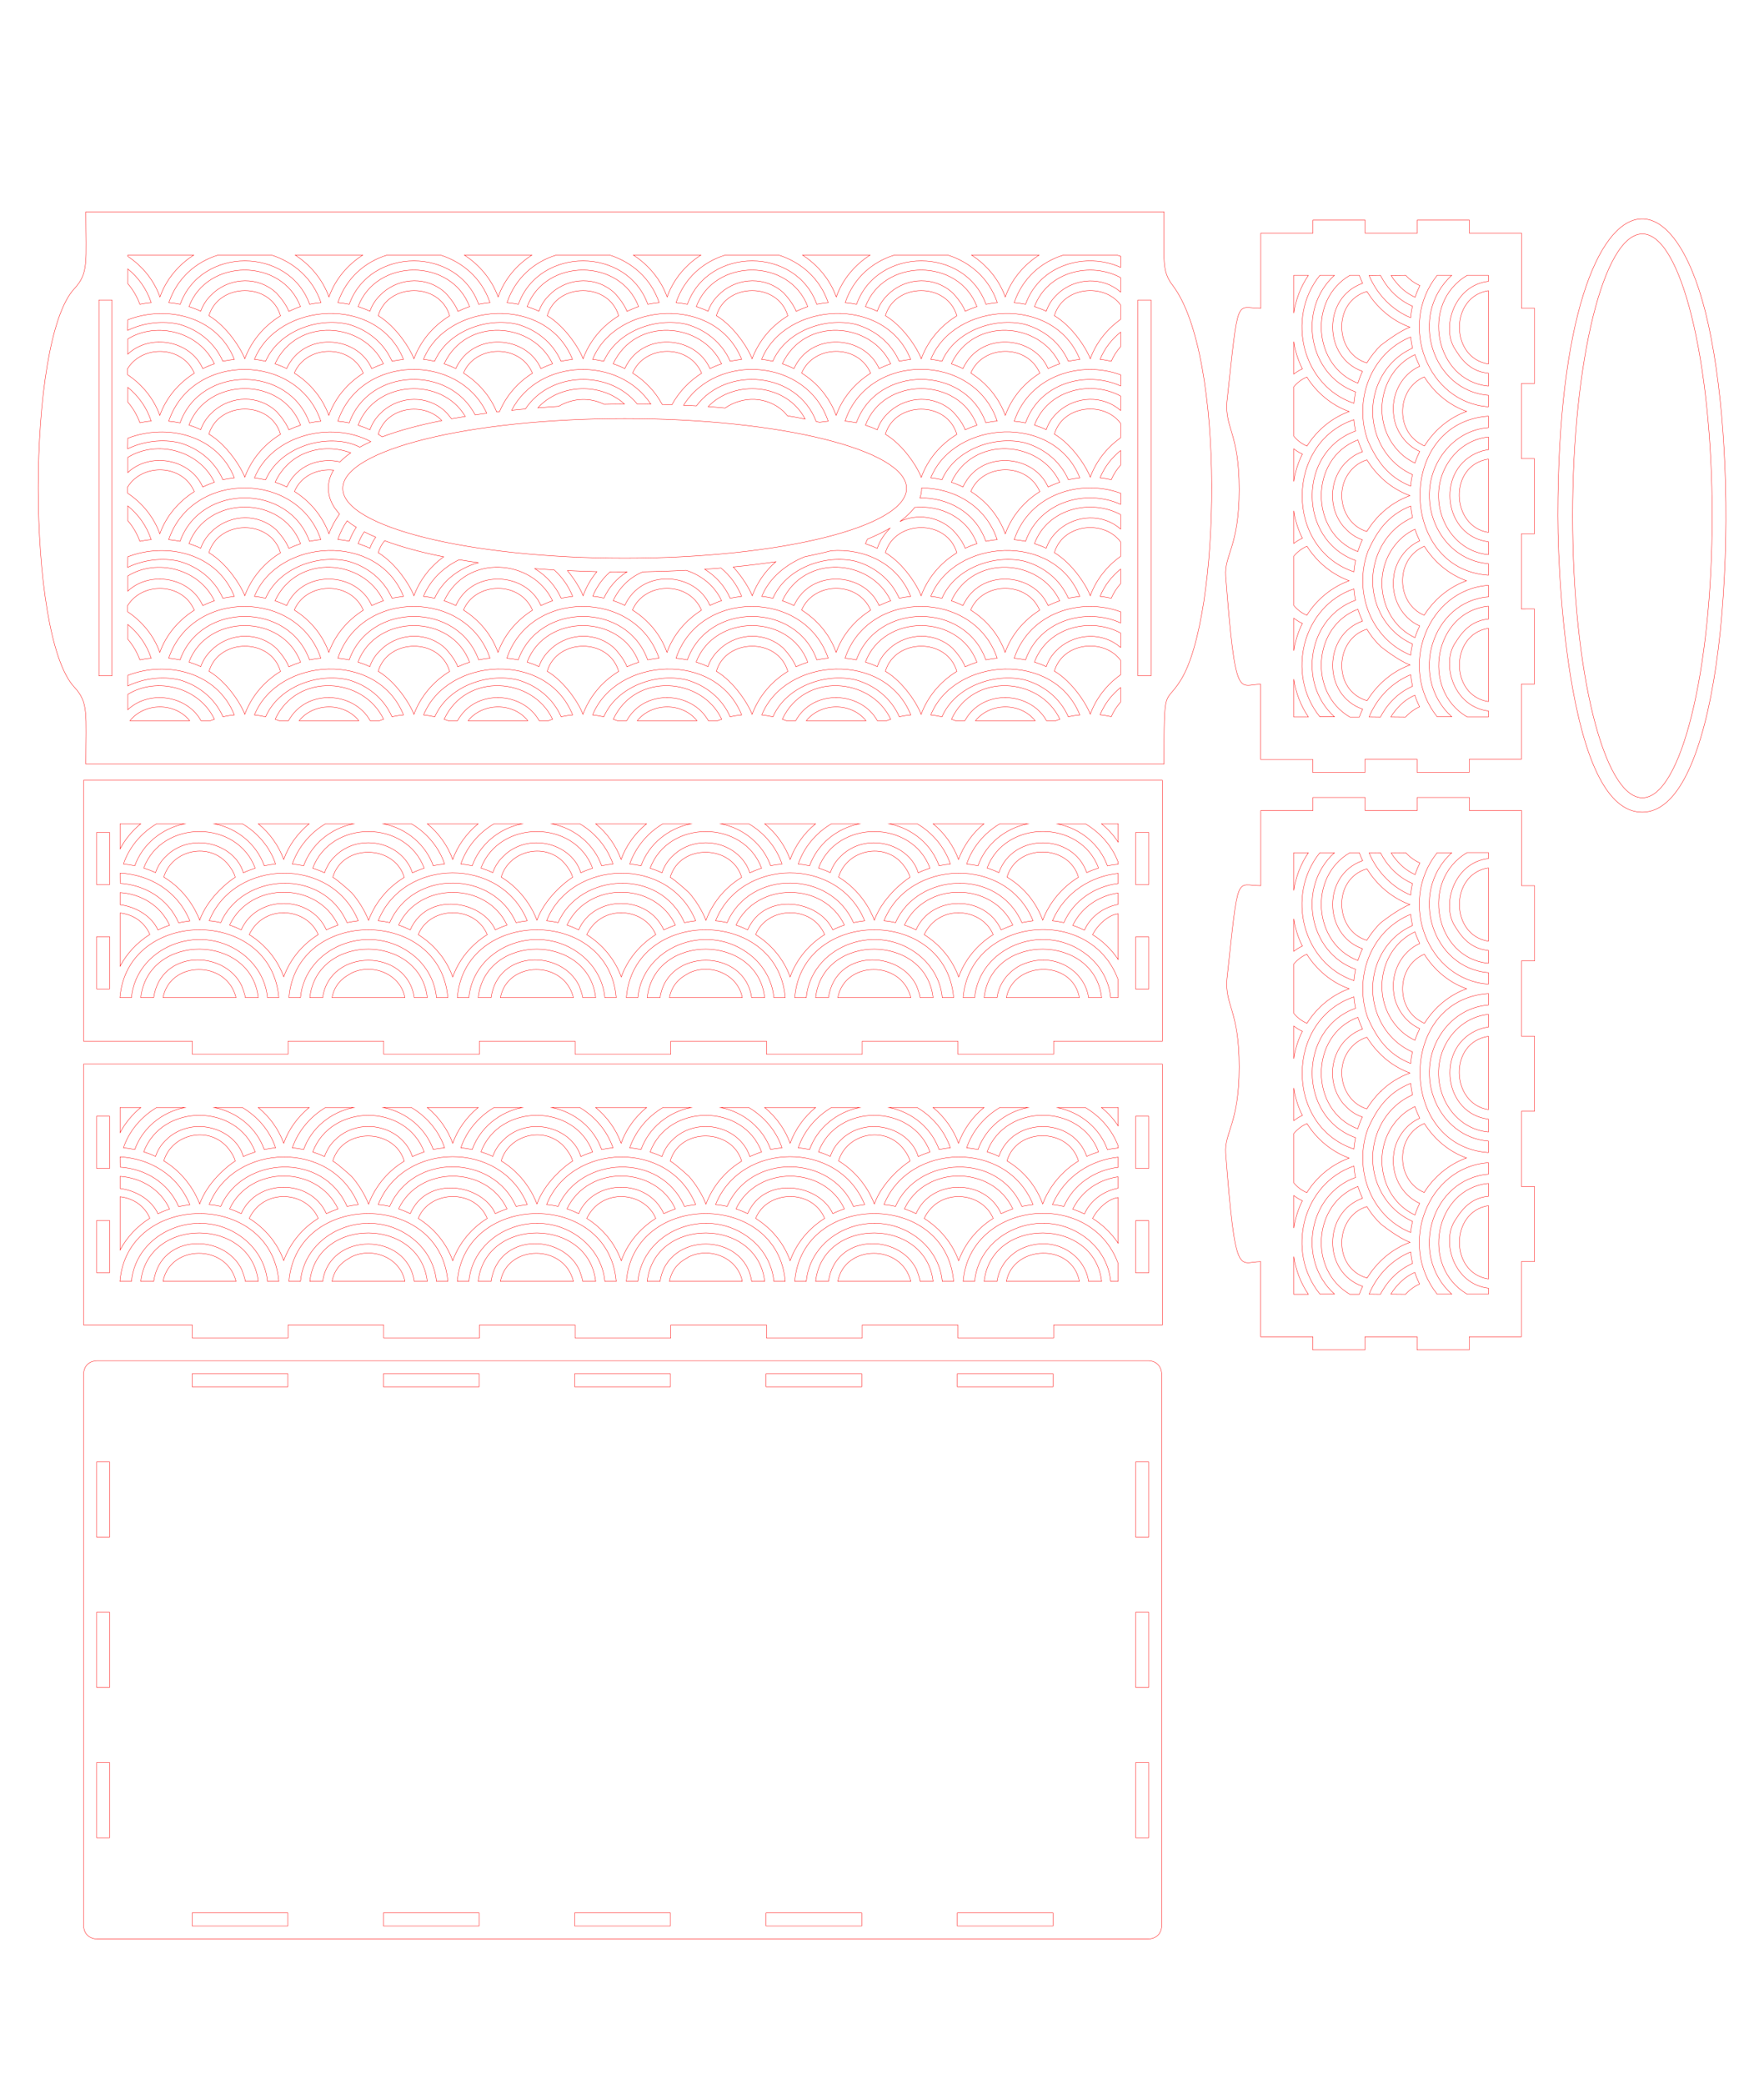 <?xml version="1.0" encoding="utf-8"?>
<!-- Generator: Adobe Illustrator 21.1.0, SVG Export Plug-In . SVG Version: 6.00 Build 0)  -->
<svg version="1.1" id="Layer_1" xmlns="http://www.w3.org/2000/svg" xmlns:xlink="http://www.w3.org/1999/xlink" x="0px" y="0px"
	 width="1150.2px" height="1358.7px" viewBox="0 0 1150.2 1358.7" enable-background="new 0 0 1150.2 1358.7" xml:space="preserve">
<path fill="none" stroke="#FF0000" stroke-width="0.25" stroke-miterlimit="10" d="M1112.1,203.8c-10.1-40.3-26.3-63.1-43.5-61
	c-26.3,3.2-52.8,64.3-52.8,193.4c0,28,2.6,74.8,9.9,114.2c9.7,52.5,24.9,79.1,45.1,79.1c7.8,0,15-4.2,21.4-12.4
	c17.2-22,28.9-73.7,32.2-142C1127.6,312.2,1122.8,246.6,1112.1,203.8z M1116.4,336.3c0,101.3-20.4,183.8-45.5,183.8
	s-45.5-82.4-45.5-183.8s20.4-183.8,45.5-183.8S1116.4,235,1116.4,336.3z"/>
<path fill="none" stroke="#FF0000" stroke-width="0.25" stroke-miterlimit="10" d="M54.5,508.7v170.1h70.9v8.5h62.4v-8.5h62.4v8.5
	h62.4v-8.5H375v8.5h62.4v-8.5h62.4v8.5h62.4v-8.5h62.4v8.5H687v-8.5h70.9V508.7H54.5z M583.9,601.5c-2.5-0.6-4.9-1-7.5-1.2
	c16.2-40.4,80-42.4,97.2,0c-2.5,0.3-4.9,0.7-7.3,1.2C650.5,565.6,598.2,568.9,583.9,601.5z M660.4,603.1c-2.8,1-5.2,2-7.6,3.1
	c-10.5-23.2-45.6-22.7-55.5,0c-2.3-1.1-4.5-2.1-7.6-3.1C603.4,574.3,647.1,574.7,660.4,603.1z M474.1,601.5c-2.5-0.6-4.9-1-7.5-1.2
	c16.5-41.3,80.1-42,97.2,0c-2.5,0.3-4.9,0.7-7.3,1.2C541.6,567.6,489.4,566.5,474.1,601.5z M550.6,603.1c-3,1-5.4,2-7.6,3.1
	c-8.7-19.2-44.4-25.3-55.5,0c-2.3-1.1-4.6-2.1-7.6-3.1C493.4,574.6,537.3,574.7,550.6,603.1z M363.9,601.5c-2.5-0.6-4.9-1-7.5-1.2
	c16.2-40.4,80-42.4,97.2,0c-2.5,0.3-4.9,0.7-7.3,1.2C430.5,565.6,378.2,568.9,363.9,601.5z M440.4,603.1c-2.8,1-5.2,2-7.6,3.1
	c-10.5-23.2-45.6-22.7-55.5,0c-2.3-1.1-4.5-2.1-7.6-3.1C383.4,574.3,427.1,574.7,440.4,603.1z M254.1,601.5c-2.4-0.6-4.9-1-7.5-1.2
	c16.5-41.3,80.1-42,97.2,0c-2.5,0.3-4.9,0.7-7.3,1.2C321.6,567.6,269.4,566.5,254.1,601.5z M330.6,603.1c-3,1-5.4,2-7.6,3.1
	c-8.7-19.2-44.4-25.3-55.5,0c-2.3-1.1-4.6-2.1-7.6-3.1C273.4,574.6,317.3,574.7,330.6,603.1z M143.9,601.5c-2.4-0.6-4.9-1-7.5-1.2
	c16.2-40.4,79.9-42.4,97.2,0c-2.5,0.3-4.9,0.7-7.3,1.2C210.5,565.6,158.2,568.9,143.9,601.5z M220.4,603.1c-2.8,1-5.2,2-7.6,3.1
	c-10.5-23.2-45.6-22.7-55.5,0c-2.3-1.1-4.6-2.1-7.6-3.1C163.4,574.3,207.1,574.7,220.4,603.1z M130.2,599.9
	c-2.6-6.9-9.3-19.6-23.4-28.1c5.3-17.8,30-23.5,42.3-7.8c0,0,3.4,4.2,4.3,7.9C148.2,575.1,135.1,586,130.2,599.9z M229.3,582
	c0,0-8.5-7.9-12.3-10.1c6.6-22.3,40.4-21.2,46.6,0.1c-9.6,5.8-18.4,15.1-23.3,28C238,593.8,233.4,586.6,229.3,582z M326.8,571.8
	c5.3-17.8,30-23.5,42.3-7.8c0,0,3.4,4.2,4.3,7.9c-5.2,3.2-18.3,14.1-23.3,28C347.6,593.1,340.8,580.3,326.8,571.8z M449.3,582
	c0,0-8.5-7.9-12.3-10.1c6.6-22.3,40.4-21.2,46.6,0.1c-9.6,5.8-18.4,15.1-23.3,28C458,593.8,453.4,586.6,449.3,582z M546.8,571.8
	c5.3-17.8,30-23.5,42.3-7.8c0,0,3.4,4.2,4.3,7.9c-5.2,3.2-18.3,14.1-23.3,28C567.6,593.1,560.8,580.3,546.8,571.8z M656.6,571.8
	c6.5-22.1,40.3-21.6,46.6,0.1c-10.9,6.7-19.2,16.9-23.3,28C675.9,589,668.4,578.9,656.6,571.8z M651.3,568.9c-2.5-1.2-5.1-2.2-7.7-3
	c11.9-31.7,60.8-31.9,72.7,0c-2.8,0.9-5.4,1.9-7.7,3C699.7,543.1,660.5,542.8,651.3,568.9z M670.2,537c-15,3.1-27.5,13.4-32.5,27.4
	c-2.6-0.5-5-0.9-7.4-1.1c3.6-10.8,11.4-20.2,21.7-26.3L670.2,537L670.2,537z M641.6,537c-7.6,6.3-13.3,14.3-16.6,23.3
	c-3.3-9-9-17-16.6-23.3H641.6z M598,537c10.3,6.1,18,15.5,21.7,26.3c-2.5,0.2-5,0.6-7.4,1.1c-4.9-13.7-17-24.2-32.5-27.4L598,537
	L598,537z M606.4,566c-2.8,0.9-5.4,1.9-7.7,3c-5.3-18.1-31.9-26.8-49-12.2c-0.7,1-5.5,4-8.3,12.1c-2.5-1.2-5.2-2.2-7.7-3
	C545.7,534.1,594.6,534.2,606.4,566z M560.4,537c-15,3.1-27.5,13.4-32.5,27.4c-2.4-0.5-4.9-0.9-7.4-1.1
	c3.6-10.8,11.4-20.2,21.7-26.3L560.4,537L560.4,537z M531.8,537c-7.6,6.3-13.3,14.3-16.6,23.3c-3.3-9-9-17-16.6-23.3H531.8z
	 M488.2,537c10.3,6.1,18.1,15.5,21.7,26.3c-2.3,0.2-4.8,0.5-7.4,1.1c-4.9-13.6-17-24.2-32.5-27.4L488.2,537L488.2,537z M496.6,566
	c-2.9,0.9-5.4,2-7.7,3c-0.4-1.2-0.9-2.4-1.3-3.2c0,0,0,0,0-0.1c-5.2-10.5-16.2-16.3-27.5-16.3c-7.1,0-14.3,2.3-20.2,7.4
	c-0.7,1-5.4,3.9-8.3,12.2c-2.3-1.1-4.9-2.1-7.7-3C435.9,534.1,484.7,534.2,496.6,566z M432.3,537h18.2c-15,3.1-27.5,13.4-32.5,27.4
	c-2.4-0.5-4.9-0.9-7.4-1.1C414.3,552.6,422,543.1,432.3,537z M421.6,537c-7.6,6.3-13.4,14.3-16.6,23.3c-3.3-9-9-17-16.6-23.3H421.6z
	 M378,537c10.3,6.1,18,15.5,21.7,26.3c-2.5,0.2-5,0.6-7.4,1.1c-4.9-13.7-17-24.2-32.5-27.4L378,537L378,537z M386.4,566
	c-2.8,0.9-5.4,1.9-7.7,3c-5.3-18.1-31.9-26.8-49-12.2c-0.7,1-5.5,4-8.4,12.1c-2.5-1.2-5.2-2.2-7.7-3
	C325.7,534.1,374.6,534.2,386.4,566z M340.4,537c-15,3.1-27.5,13.4-32.5,27.4c-2.4-0.5-4.9-0.9-7.4-1.1
	c3.6-10.8,11.4-20.2,21.7-26.3L340.4,537L340.4,537z M311.8,537c-7.6,6.3-13.4,14.3-16.6,23.3c-3.3-9-9-17-16.6-23.3H311.8z
	 M268.2,537c10.3,6.1,18.1,15.5,21.7,26.3c-2.3,0.2-4.8,0.5-7.4,1.1c-4.9-13.6-17-24.2-32.5-27.4L268.2,537L268.2,537z M276.6,566
	c-2.9,0.9-5.4,2-7.7,3c-0.4-1.2-0.9-2.4-1.3-3.2c0,0,0,0,0-0.1c-5.2-10.5-16.2-16.3-27.5-16.3c-7.1,0-14.3,2.3-20.2,7.4
	c-0.7,1-5.4,3.9-8.3,12.2c-2.3-1.1-4.9-2.1-7.7-3C215.9,534.1,264.7,534.2,276.6,566z M212.3,537h18.2c-15,3.1-27.5,13.4-32.5,27.4
	c-2.4-0.5-4.9-0.9-7.4-1.1C194.3,552.6,202,543.1,212.3,537z M201.6,537c-7.6,6.3-13.4,14.3-16.6,23.3c-3.3-9-9-17-16.6-23.3H201.6z
	 M158,537c10.3,6.1,18.1,15.5,21.7,26.3c-2.5,0.2-5,0.6-7.4,1.1c-4.9-13.7-17-24.2-32.5-27.4L158,537L158,537z M166.4,566
	c-2.8,0.9-5.4,1.9-7.7,3c-5.3-18.1-31.9-26.8-49-12.2c-0.7,1-5.5,4-8.3,12.1c-2.5-1.2-5.2-2.2-7.7-3
	C105.7,534.1,154.6,534.2,166.4,566z M120.4,537c-15,3.1-27.5,13.4-32.5,27.4c-2.4-0.5-4.9-0.9-7.4-1.1
	c3.6-10.8,11.4-20.2,21.7-26.3L120.4,537L120.4,537z M78.3,537h13.5c-5.6,4.6-10.2,10.2-13.5,16.4V537z M78.3,569.2
	c19,1,37.4,11.3,45.5,31.2c-2.5,0.3-4.9,0.7-7.3,1.2c-7-16-22.3-24.7-38.1-25.7C78.3,575.8,78.3,569.2,78.3,569.2z M78.3,581.9
	c13.3,0.9,26.1,8,32.3,21.3c-3,1-5.4,2-7.6,3.1c-4.1-9-14.1-15.1-24.7-16.5V581.9z M71.5,644.7H63v-34h8.5V644.7z M71.5,576.7H63
	v-34h8.5V576.7z M78.3,595.2c8.1,0.9,15.8,5.5,19.4,14c-8.1,5.1-14.9,12.2-19.4,20.7V595.2z M106.3,650.4c4.5-24.1,41.5-24.8,47.6,0
	H106.3z M160,650.4c-0.4-2.7-2.4-7.8-2.4-7.8c-11.4-23.5-52.8-23.7-57.4,7.8h-8.4c4.8-42.5,71.9-41.8,76.6,0H160z M174.4,650.4
	c-1.1-11.7-7.4-22.3-17.6-29.5c-27.8-19.6-68-2.9-71.1,29.5h-7.5c4.8-58.7,98.6-59.3,103.6,0H174.4z M185,636.8
	c-4.2-11.7-12.4-21.2-22.5-27.5c9.7-20.2,37.5-17.7,45,0C197.2,615.7,189.2,625.3,185,636.8z M216.5,650.4c2.2-11.8,11.6-15,12.6-16
	c13.9-6.8,32.1,0.7,34.9,16H216.5z M270.1,650.4c-4.6-32.4-55.1-32.6-59.7,0H202c4.8-42.5,71.8-41.8,76.6,0H270.1z M284.6,650.4
	c-1.1-11.7-7.4-22.4-17.6-29.5c-27.8-19.6-68-2.9-71.1,29.5h-7.5c4.9-59.1,98.7-58.9,103.6,0H284.6z M272.7,609.3
	c7.5-18.5,36.8-19.5,45,0c-10.2,6.4-18.3,15.9-22.5,27.6C291,625.2,282.9,615.7,272.7,609.3z M326.3,650.4
	c4.5-24.1,41.5-24.8,47.6,0H326.3z M380,650.4c-0.4-2.7-2.4-7.8-2.4-7.8c-11.4-23.5-52.8-23.7-57.4,7.8h-8.4
	c4.8-42.5,71.9-41.8,76.6,0H380z M394.4,650.4c-1.1-11.7-7.4-22.3-17.6-29.5c-27.8-19.6-68-2.9-71.1,29.5h-7.5
	c4.8-58.7,98.6-59.3,103.6,0H394.4z M382.6,609.3c9.7-20.2,37.5-17.7,45,0c-10.3,6.5-18.4,16.1-22.5,27.6
	C400.8,625.1,392.7,615.7,382.6,609.3z M436.5,650.4c2.2-11.8,11.6-15,12.6-16c13.9-6.8,32.1,0.7,34.9,16H436.5z M490.1,650.4
	c-4.6-32.4-55-32.6-59.7,0H422c4.8-42.5,71.9-41.8,76.6,0H490.1z M504.6,650.4c-1.1-11.7-7.4-22.4-17.6-29.5
	c-27.8-19.6-68-2.9-71.1,29.5h-7.5c4.9-59.1,98.7-58.9,103.6,0H504.6z M492.7,609.3c7.5-18.5,36.8-19.5,45,0
	c-10.2,6.4-18.3,15.9-22.5,27.6C511,625.2,502.9,615.7,492.7,609.3z M546.3,650.4c4.5-24.1,41.5-24.8,47.6,0H546.3z M600,650.4
	c-0.4-2.7-2.4-7.8-2.4-7.8c-11.4-23.5-52.8-23.7-57.4,7.8h-8.4c4.8-42.5,71.9-41.8,76.6,0H600z M614.4,650.4
	c-1.1-11.7-7.4-22.3-17.6-29.5c-27.8-19.6-68-2.9-71.1,29.5h-7.5c4.8-58.7,98.6-59.3,103.6,0H614.4z M602.6,609.3
	c9.7-20.2,37.5-17.7,45,0c-10.3,6.5-18.4,16.1-22.5,27.6C620.8,625.1,612.7,615.7,602.6,609.3z M656.2,650.4
	c4.5-23.8,42.9-25.3,47.6,0H656.2z M709.8,650.4c-2.5-17.7-22.8-30.8-43.7-21.4c0,0-13.8,5.8-16,21.4h-8.4
	c4.8-42.5,71.9-41.8,76.6,0H709.8z M724.2,650.4c-1.1-11.7-7.4-22.4-17.6-29.5c-27.9-19.7-68-2.8-71.1,29.5H628
	c4.3-52.2,82.8-61.2,101-11.9v11.9H724.2z M729.1,625.5c-4.5-6.7-10.2-12.1-16.7-16.2c2.7-5.3,9.5-12.7,16.7-13.6V625.5z
	 M729.1,589.6c-10.5,2-18.5,8.8-22,16.8c-2.3-1.1-4.6-2.1-7.6-3.1c4.7-9.9,14.9-19,29.5-21.1v7.4L729.1,589.6L729.1,589.6z
	 M729.1,576c-14.7,1.7-29,10.8-35.4,25.5c-2.5-0.5-4.9-1-7.5-1.2l0.3-0.6c8.2-18.5,25.6-28.6,42.6-30.3L729.1,576L729.1,576z
	 M729.1,563.4c-2.2,0.2-4.4,0.5-7,1.1c-4.9-13.7-17-24.2-32.5-27.4h18.2c9.9,5.9,17.5,14.8,21.3,25V563.4L729.1,563.4z M729.1,549
	c-3-4.5-6.6-8.5-10.9-12h10.9V549z M749,644.8h-8.5v-34h8.5V644.8z M749,576.7h-8.5v-34h8.5V576.7z"/>
<path fill="none" stroke="#FF0000" stroke-width="0.25" stroke-miterlimit="10" d="M54.5,693.7v170.1h70.9v8.5h62.4v-8.5h62.4v8.5
	h62.4v-8.5H375v8.5h62.4v-8.5h62.4v8.5h62.4v-8.5h62.4v8.5H687v-8.5h70.9V693.7H54.5z M583.9,786.5c-2.5-0.6-4.9-1-7.5-1.2
	c16.2-40.4,80-42.4,97.2,0c-2.5,0.3-4.9,0.7-7.3,1.2C650.5,750.6,598.2,753.9,583.9,786.5z M660.4,788.1c-2.8,1-5.2,2-7.6,3.1
	c-10.5-23.2-45.6-22.7-55.5,0c-2.3-1.1-4.5-2.1-7.6-3.1C603.4,759.3,647.1,759.7,660.4,788.1z M474.1,786.5c-2.5-0.6-4.9-1-7.5-1.2
	c16.5-41.3,80.1-42,97.2,0c-2.5,0.3-4.9,0.7-7.3,1.2C541.6,752.6,489.4,751.5,474.1,786.5z M550.6,788.1c-3,1-5.4,2-7.6,3.1
	c-8.7-19.2-44.4-25.3-55.5,0c-2.3-1.1-4.6-2.1-7.6-3.1C493.4,759.6,537.3,759.7,550.6,788.1z M363.9,786.5c-2.5-0.6-4.9-1-7.5-1.2
	c16.2-40.4,80-42.4,97.2,0c-2.5,0.3-4.9,0.7-7.3,1.2C430.5,750.6,378.2,753.9,363.9,786.5z M440.4,788.1c-2.8,1-5.2,2-7.6,3.1
	c-10.5-23.2-45.6-22.7-55.5,0c-2.3-1.1-4.5-2.1-7.6-3.1C383.4,759.3,427.1,759.7,440.4,788.1z M254.1,786.5c-2.4-0.6-4.9-1-7.5-1.2
	c16.5-41.3,80.1-42,97.2,0c-2.5,0.3-4.9,0.7-7.3,1.2C321.6,752.6,269.4,751.5,254.1,786.5z M330.6,788.1c-3,1-5.4,2-7.6,3.1
	c-8.7-19.2-44.4-25.3-55.5,0c-2.3-1.1-4.6-2.1-7.6-3.1C273.4,759.6,317.3,759.7,330.6,788.1z M143.9,786.5c-2.4-0.6-4.9-1-7.5-1.2
	c16.2-40.4,79.9-42.4,97.2,0c-2.5,0.3-4.9,0.7-7.3,1.2C210.5,750.6,158.2,753.9,143.9,786.5z M220.4,788.1c-2.8,1-5.2,2-7.6,3.1
	c-10.5-23.2-45.6-22.7-55.5,0c-2.3-1.1-4.6-2.1-7.6-3.1C163.4,759.3,207.1,759.7,220.4,788.1z M130.2,784.9
	c-2.6-6.9-9.3-19.6-23.4-28.1c5.3-17.8,30-23.5,42.3-7.8c0,0,3.4,4.2,4.3,7.9C148.2,760.1,135.1,771,130.2,784.9z M229.3,767
	c0,0-8.5-7.9-12.3-10.1c6.6-22.3,40.4-21.2,46.6,0.1c-9.6,5.8-18.4,15.1-23.3,28C238,778.8,233.4,771.6,229.3,767z M326.8,756.8
	c5.3-17.8,30-23.5,42.3-7.8c0,0,3.4,4.2,4.3,7.9c-5.2,3.2-18.3,14.1-23.3,28C347.6,778.1,340.8,765.3,326.8,756.8z M449.3,767
	c0,0-8.5-7.9-12.3-10.1c6.6-22.3,40.4-21.2,46.6,0.1c-9.6,5.8-18.4,15.1-23.3,28C458,778.8,453.4,771.6,449.3,767z M546.8,756.8
	c5.3-17.8,30-23.5,42.3-7.8c0,0,3.4,4.2,4.3,7.9c-5.2,3.2-18.3,14.1-23.3,28C567.6,778.1,560.8,765.3,546.8,756.8z M656.6,756.8
	c6.5-22.1,40.3-21.6,46.6,0.1c-10.9,6.7-19.2,16.9-23.3,28C675.9,774,668.4,763.9,656.6,756.8z M651.3,753.9c-2.5-1.2-5.1-2.2-7.7-3
	c11.9-31.7,60.8-31.9,72.7,0c-2.8,0.9-5.4,1.9-7.7,3C699.7,728.1,660.5,727.8,651.3,753.9z M670.2,722c-15,3.1-27.5,13.4-32.5,27.4
	c-2.6-0.5-5-0.9-7.4-1.1c3.6-10.8,11.4-20.2,21.7-26.3L670.2,722L670.2,722z M641.6,722c-7.6,6.3-13.3,14.3-16.6,23.3
	c-3.3-9-9-17-16.6-23.3H641.6z M598,722c10.3,6.1,18,15.5,21.7,26.3c-2.5,0.2-5,0.6-7.4,1.1c-4.9-13.7-17-24.2-32.5-27.4L598,722
	L598,722z M606.4,751c-2.8,0.9-5.4,1.9-7.7,3c-5.3-18.1-31.9-26.8-49-12.2c-0.7,1-5.5,4-8.3,12.1c-2.5-1.2-5.2-2.2-7.7-3
	C545.7,719.1,594.6,719.2,606.4,751z M560.4,722c-15,3.1-27.5,13.4-32.5,27.4c-2.4-0.5-4.9-0.9-7.4-1.1
	c3.6-10.8,11.4-20.2,21.7-26.3L560.4,722L560.4,722z M531.8,722c-7.6,6.3-13.3,14.3-16.6,23.3c-3.3-9-9-17-16.6-23.3H531.8z
	 M488.2,722c10.3,6.1,18.1,15.5,21.7,26.3c-2.3,0.2-4.8,0.5-7.4,1.1c-4.9-13.6-17-24.2-32.5-27.4L488.2,722L488.2,722z M496.6,751
	c-2.9,0.9-5.4,2-7.7,3c-0.4-1.2-0.9-2.4-1.3-3.2c0,0,0,0,0-0.1c-5.2-10.5-16.2-16.3-27.5-16.3c-7.1,0-14.3,2.3-20.2,7.4
	c-0.7,1-5.4,3.9-8.3,12.2c-2.3-1.1-4.9-2.1-7.7-3C435.9,719.1,484.7,719.2,496.6,751z M432.3,722h18.2c-15,3.1-27.5,13.4-32.5,27.4
	c-2.4-0.5-4.9-0.9-7.4-1.1C414.3,737.6,422,728.1,432.3,722z M421.6,722c-7.6,6.3-13.4,14.3-16.6,23.3c-3.3-9-9-17-16.6-23.3H421.6z
	 M378,722c10.3,6.1,18,15.5,21.7,26.3c-2.5,0.2-5,0.6-7.4,1.1c-4.9-13.7-17-24.2-32.5-27.4L378,722L378,722z M386.4,751
	c-2.8,0.9-5.4,1.9-7.7,3c-5.3-18.1-31.9-26.8-49-12.2c-0.7,1-5.5,4-8.4,12.1c-2.5-1.2-5.2-2.2-7.7-3
	C325.7,719.1,374.6,719.2,386.4,751z M340.4,722c-15,3.1-27.5,13.4-32.5,27.4c-2.4-0.5-4.9-0.9-7.4-1.1
	c3.6-10.8,11.4-20.2,21.7-26.3L340.4,722L340.4,722z M311.8,722c-7.6,6.3-13.4,14.3-16.6,23.3c-3.3-9-9-17-16.6-23.3H311.8z
	 M268.2,722c10.3,6.1,18.1,15.5,21.7,26.3c-2.3,0.2-4.8,0.5-7.4,1.1c-4.9-13.6-17-24.2-32.5-27.4L268.2,722L268.2,722z M276.6,751
	c-2.9,0.9-5.4,2-7.7,3c-0.4-1.2-0.9-2.4-1.3-3.2c0,0,0,0,0-0.1c-5.2-10.5-16.2-16.3-27.5-16.3c-7.1,0-14.3,2.3-20.2,7.4
	c-0.7,1-5.4,3.9-8.3,12.2c-2.3-1.1-4.9-2.1-7.7-3C215.9,719.1,264.7,719.2,276.6,751z M212.3,722h18.2c-15,3.1-27.5,13.4-32.5,27.4
	c-2.4-0.5-4.9-0.9-7.4-1.1C194.3,737.6,202,728.1,212.3,722z M201.6,722c-7.6,6.3-13.4,14.3-16.6,23.3c-3.3-9-9-17-16.6-23.3H201.6z
	 M158,722c10.3,6.1,18.1,15.5,21.7,26.3c-2.5,0.2-5,0.6-7.4,1.1c-4.9-13.7-17-24.2-32.5-27.4L158,722L158,722z M166.4,751
	c-2.8,0.9-5.4,1.9-7.7,3c-5.3-18.1-31.9-26.8-49-12.2c-0.7,1-5.5,4-8.3,12.1c-2.5-1.2-5.2-2.2-7.7-3
	C105.7,719.1,154.6,719.2,166.4,751z M120.4,722c-15,3.1-27.5,13.4-32.5,27.4c-2.4-0.5-4.9-0.9-7.4-1.1
	c3.6-10.8,11.4-20.2,21.7-26.3L120.4,722L120.4,722z M78.3,722h13.5c-5.6,4.6-10.2,10.2-13.5,16.4V722z M78.3,754.2
	c19,1,37.4,11.3,45.5,31.2c-2.5,0.3-4.9,0.7-7.3,1.2c-7-16-22.3-24.7-38.1-25.7C78.3,760.8,78.3,754.2,78.3,754.2z M78.3,766.9
	c13.3,0.9,26.1,8,32.3,21.3c-3,1-5.4,2-7.6,3.1c-4.1-9-14.1-15.1-24.7-16.5V766.9z M71.5,829.7H63v-34h8.5V829.7z M71.5,761.7H63
	v-34h8.5V761.7z M78.3,780.2c8.1,0.9,15.8,5.5,19.4,14c-8.1,5.1-14.9,12.2-19.4,20.7V780.2z M106.3,835.4c4.5-24.1,41.5-24.8,47.6,0
	H106.3z M160,835.4c-0.4-2.7-2.4-7.8-2.4-7.8c-11.4-23.5-52.8-23.7-57.4,7.8h-8.4c4.8-42.5,71.9-41.8,76.6,0H160z M174.4,835.4
	c-1.1-11.7-7.4-22.3-17.6-29.5c-27.8-19.6-68-2.9-71.1,29.5h-7.5c4.8-58.7,98.6-59.3,103.6,0H174.4z M185,821.8
	c-4.2-11.7-12.4-21.2-22.5-27.5c9.7-20.2,37.5-17.7,45,0C197.2,800.7,189.2,810.3,185,821.8z M216.5,835.4c2.2-11.8,11.6-15,12.6-16
	c13.9-6.8,32.1,0.7,34.9,16H216.5z M270.1,835.4c-4.6-32.4-55.1-32.6-59.7,0H202c4.8-42.5,71.8-41.8,76.6,0H270.1z M284.6,835.4
	c-1.1-11.7-7.4-22.4-17.6-29.5c-27.8-19.6-68-2.9-71.1,29.5h-7.5c4.9-59.1,98.7-58.9,103.6,0H284.6z M272.7,794.3
	c7.5-18.5,36.8-19.5,45,0c-10.2,6.4-18.3,15.9-22.5,27.6C291,810.2,282.9,800.7,272.7,794.3z M326.3,835.4
	c4.5-24.1,41.5-24.8,47.6,0H326.3z M380,835.4c-0.4-2.7-2.4-7.8-2.4-7.8c-11.4-23.5-52.8-23.7-57.4,7.8h-8.4
	c4.8-42.5,71.9-41.8,76.6,0H380z M394.4,835.4c-1.1-11.7-7.4-22.3-17.6-29.5c-27.8-19.6-68-2.9-71.1,29.5h-7.5
	c4.8-58.7,98.6-59.3,103.6,0H394.4z M382.6,794.3c9.7-20.2,37.5-17.7,45,0c-10.3,6.5-18.4,16.1-22.5,27.6
	C400.8,810.1,392.7,800.7,382.6,794.3z M436.5,835.4c2.2-11.8,11.6-15,12.6-16c13.9-6.8,32.1,0.7,34.9,16H436.5z M490.1,835.4
	c-4.6-32.4-55-32.6-59.7,0H422c4.8-42.5,71.9-41.8,76.6,0H490.1z M504.6,835.4c-1.1-11.7-7.4-22.4-17.6-29.5
	c-27.8-19.6-68-2.9-71.1,29.5h-7.5c4.9-59.1,98.7-58.9,103.6,0H504.6z M492.7,794.3c7.5-18.5,36.8-19.5,45,0
	c-10.2,6.4-18.3,15.9-22.5,27.6C511,810.2,502.9,800.7,492.7,794.3z M546.3,835.4c4.5-24.1,41.5-24.8,47.6,0H546.3z M600,835.4
	c-0.4-2.7-2.4-7.8-2.4-7.8c-11.4-23.5-52.8-23.7-57.4,7.8h-8.4c4.8-42.5,71.9-41.8,76.6,0H600z M614.4,835.4
	c-1.1-11.7-7.4-22.3-17.6-29.5c-27.8-19.6-68-2.9-71.1,29.5h-7.5c4.8-58.7,98.6-59.3,103.6,0H614.4z M602.6,794.3
	c9.7-20.2,37.5-17.7,45,0c-10.3,6.5-18.4,16.1-22.5,27.6C620.8,810.1,612.7,800.7,602.6,794.3z M656.2,835.4
	c4.5-23.8,42.9-25.3,47.6,0H656.2z M709.8,835.4c-2.5-17.7-22.8-30.8-43.7-21.4c0,0-13.8,5.8-16,21.4h-8.4
	c4.8-42.5,71.9-41.8,76.6,0H709.8z M724.2,835.4c-1.1-11.7-7.4-22.4-17.6-29.5c-27.9-19.7-68-2.8-71.1,29.5H628
	c4.3-52.2,82.8-61.2,101-11.9v11.9H724.2z M729.1,810.5c-4.5-6.7-10.2-12.1-16.7-16.2c2.7-5.3,9.5-12.7,16.7-13.6V810.5z
	 M729.1,774.6c-10.5,2-18.5,8.8-22,16.8c-2.3-1.1-4.6-2.1-7.6-3.1c4.7-9.9,14.9-19,29.5-21.1v7.4L729.1,774.6L729.1,774.6z
	 M729.1,761c-14.7,1.7-29,10.8-35.4,25.5c-2.5-0.5-4.9-1-7.5-1.2l0.3-0.6c8.2-18.5,25.6-28.6,42.6-30.3L729.1,761L729.1,761z
	 M729.1,748.4c-2.2,0.2-4.4,0.5-7,1.1c-4.9-13.7-17-24.2-32.5-27.4h18.2c9.9,5.9,17.5,14.8,21.3,25V748.4L729.1,748.4z M729.1,734
	c-3-4.5-6.6-8.5-10.9-12h10.9V734z M749,829.8h-8.5v-34h8.5V829.8z M749,761.7h-8.5v-34h8.5V761.7z"/>
<path fill="none" stroke="#FF0000" stroke-width="0.25" stroke-miterlimit="10" d="M1000.6,250v-49h-8.5v-49h-34v-8.5h-34v8.5h-34
	v-8.5h-34v8.5h-34v49c-16.4,0-14.4-10.4-22.1,61c-1.3,17.4,8,20.2,8,57.2s-9.8,42.7-8.8,56.4c6.4,83.3,8.7,70.5,22.8,70.5v49h34v8.5
	h34V495h34v8.5h34V495h34v-49h8.5v-49H992v-49h8.5v-49H992v-49H1000.6z M916.6,179.5c2.9,3.1,6.1,5.3,9.2,6.7
	c-1.1,2.3-2.1,4.5-3.1,7.6c-6.4-3-10.3-6.9-14.2-12l0,0c-0.4-0.6-1.1-1.7-1.4-2.2L916.6,179.5L916.6,179.5L916.6,179.5z
	 M928.7,245.7c6.5,10.3,16,18.4,27.6,22.5c-11.7,4.2-21.1,12.4-27.5,22.5c-1-0.4-1-0.4-1.8-0.9l0,0
	C909.7,280.9,910.6,253.4,928.7,245.7z M908.8,271.2L908.8,271.2c1.1,9.2,7.4,18.9,16.9,23.1c-1.1,2.3-2.1,4.5-3.1,7.6
	c-6.3-3-10.6-7-14.2-12l0,0c-14-19.6-7.2-48.7,14.2-58.7c0.9,2.8,2,5.2,3.1,7.6C913.5,244.2,906.8,258,908.8,271.2z M882.8,273.6
	c0.2,2.5,0.6,5,1.1,7.4c-37.7,13.5-37.8,70.8,0,84.4c-0.5,2.5-0.9,5-1.1,7.4C837.5,357.5,838.1,288.7,882.8,273.6z M885.4,286.8
	c0.8,2.5,1.8,5.1,3,7.7c-1,0.3-2.6,1-3.5,1.5l0,0c-3.2,1.6-5.6,3.7-7.9,6l0,0c-10.7,11.6-10.8,29.8-0.8,41.5c1,0.7,4.2,5.6,12.1,8.4
	c-1.1,2.3-2.1,4.9-3,7.7C853.7,347.6,853.5,298.8,885.4,286.8z M884.3,303.4L884.3,303.4c2.1-1.6,4.4-2.8,7-3.6
	c3.2,5.2,6.8,9.4,11.3,13.4l0,0c4.7,4.1,10.4,7.6,16.7,9.9c-7.1,2.7-13.2,6.4-18.9,11.9l0.1,0.1l-0.1,0.1l-0.1-0.1
	c-3.4,3.2-6.8,7.6-9.1,11.4C873.9,341.3,868.4,316,884.3,303.4z M896.2,278.4L896.2,278.4c3,13.5,11.8,25.3,24.8,31
	c-0.6,2.4-1,4.9-1.2,7.5c-14.5-5.8-21.8-16-27.8-29.4l0,0c-9.6-25.7,1.3-57,27.8-67.8c0.3,2.5,0.7,4.9,1.2,7.3
	C901.4,235.6,891.5,258.1,896.2,278.4z M900.1,179.5c4.5,8.7,11.5,16,20.9,20.1c-0.6,2.4-1,4.9-1.2,7.5
	c-11.1-4.5-21.6-14.3-27.1-27.5L900.1,179.5L900.1,179.5z M891.3,190c6.3,10.3,16.1,19,28,23.3c-7.7,2.9-19,11.9-19,11.9
	c-3,2.8-6.5,7.2-9.1,11.4C870.2,230.4,868.6,196.7,891.3,190z M880.2,179.5h6.1c0.7,1.8,1.4,3.6,2.2,5.2
	c-26.3,9.1-25.8,48.3-0.1,57.4c-1.2,2.5-2.2,5.2-3,7.7C856.3,238.8,852.9,195.3,880.2,179.5z M860.6,179.5h9.5
	c-24.5,22.3-16.9,65,13.8,76c-0.5,2.6-0.9,5.2-1.1,7.4C849.6,251.8,838,207.6,860.6,179.5z M843.6,179.5h9.5
	c-5.1,7.6-8.2,15.9-9.5,24.6V179.5z M843.6,222.7c0.9,6.2,2.8,12.2,5.6,17.8c-2,0.9-3.9,2-5.6,3.4V222.7z M843.6,252.2
	c2.3-2.8,5.2-5,8.5-6.4c6.6,10.5,16.4,18.5,27.6,22.5c-11.1,4-20.9,12-27.5,22.5c-3.1-1.3-6.2-3.5-8.6-6.5V252.2L843.6,252.2z
	 M843.6,292.6c1.9,1.5,4,2.7,5.6,3.4c-2.9,5.8-4.7,11.8-5.6,17.9V292.6z M970.5,347.1c-24.5-3.8-26.2-43.8,0-47.8V347.1z
	 M970.5,293.2c-3,0.3-5.8,1.2-8.5,2.5l0,0c-26,12.5-20.2,54,8.5,57.5v8.4c-27.8-2.6-42.2-37.5-25.2-61.6
	c6.2-8.7,15.2-14.1,25.2-15.1V293.2z M970.5,278.8c-12,0.9-22.8,7.3-30.1,17.6c-19.8,28.1-2.5,68.5,30.1,71.1v7.5
	c-58.8-4-60.1-99.5,0-103.7V278.8z M970.5,265.2c-39.4-2.7-59.3-53.2-33.4-85.7h9.5c-28.5,26.1-12.7,75.3,23.9,78.2V265.2z
	 M970.5,237.3c-25.1-3.9-25.3-43.9,0-47.8V237.3z M970.5,183.4c-22.4,2.6-30.7,30.1-22,43.8c3.1,4.9,8.9,15,22,16.1v8.4
	c-34.8-3.3-45-54-13.8-72.2h13.8V183.4z M906.9,467.4c0.3-0.5,1-1.5,1.4-2.2l0,0c3.9-5.2,7.9-9.1,14.2-12c1,3,2,5.3,3.1,7.6
	c-3,1.3-6.3,3.6-9.2,6.7L906.9,467.4L906.9,467.4L906.9,467.4z M926.9,357L926.9,357c0.8-0.4,0.8-0.4,1.8-0.9
	c6.4,10.1,15.8,18.3,27.5,22.5c-11.5,4.2-21.1,12.2-27.6,22.5C910.6,393.5,909.7,366,926.9,357z M925.7,408.1
	c-1.2,2.4-2.2,4.8-3.1,7.6c-21.4-10-28.2-39.1-14.2-58.7l0,0c3.6-5,7.9-9,14.2-12c1,3,2,5.3,3.1,7.6c-9.5,4.2-15.8,13.9-16.9,23.1
	l0,0C906.8,388.9,913.5,402.6,925.7,408.1z M921,419.8c-0.5,2.4-1,4.9-1.2,7.3c-26.5-10.8-37.4-42.1-27.8-67.8l0,0
	c6-13.4,13.3-23.6,27.8-29.4c0.3,2.5,0.7,5,1.2,7.5c-13,5.7-21.8,17.5-24.8,31l0,0C891.5,388.7,901.4,411.3,921,419.8z M892.7,467.4
	c5.4-13.2,15.9-23,27.1-27.5c0.3,2.5,0.7,5,1.2,7.5c-9.3,4.1-16.4,11.4-20.9,20.1L892.7,467.4L892.7,467.4z M891.3,410.2
	c2.5,4.3,6.1,8.6,9.1,11.4c0,0,11.3,9.1,19,11.9c-11.9,4.3-21.7,13-28,23.3C868.6,450.2,870.2,416.5,891.3,410.2z M885.4,397.2
	c0.8,2.5,1.8,5.1,3,7.7c-25.7,9.1-26.2,48.3,0.1,57.4c-0.8,1.6-1.5,3.4-2.2,5.2h-6.1C852.9,451.5,856.3,408.1,885.4,397.2z
	 M882.8,383.9c0.2,2.3,0.5,4.8,1.1,7.4c-30.7,11-38.3,53.7-13.8,76h-9.5C838,439.2,849.6,395.1,882.8,383.9z M843.6,442.8
	c1.3,8.7,4.4,17,9.5,24.6h-9.5V442.8z M843.6,403c1.7,1.3,3.6,2.5,5.6,3.4c-2.8,5.6-4.6,11.5-5.6,17.8V403z M843.6,362.6
	c2.4-2.9,5.5-5.2,8.6-6.5c6.6,10.5,16.4,18.4,27.5,22.5c-11.2,4.1-21,12-27.6,22.5c-3.3-1.4-6.2-3.6-8.5-6.4V362.6L843.6,362.6z
	 M843.6,333c0.9,6.1,2.7,12.1,5.6,17.9c-1.6,0.7-3.7,1.9-5.6,3.4V333z M970.5,389.1c-36.6,2.9-52.4,52.2-23.9,78.2h-9.5
	c-25.9-32.5-6-83,33.4-85.7V389.1z M970.5,457.4c-25.3-3.9-25.1-43.9,0-47.8V457.4z M970.5,467.4h-13.8
	c-31.1-18.2-21-68.9,13.8-72.2v8.4c-13,1.1-18.8,11.2-22,16.1c-8.7,13.8-0.4,41.2,22,43.8V467.4z"/>
<path fill="none" stroke="#FF0000" stroke-width="0.25" stroke-miterlimit="10" d="M1000.6,626.4v-49h-8.5v-49h-34v-8.5h-34v8.5h-34
	v-8.5h-34v8.5h-34v49c-16.4,0-14.4-10.4-22.1,61c-1.3,17.4,8,20.2,8,57.2s-9.8,42.7-8.8,56.4c6.4,83.3,8.7,70.5,22.8,70.5v49h34v8.5
	h34v-8.5h34v8.5h34v-8.5h34v-49h8.5v-49H992v-49h8.5v-49H992v-49h8.6V626.4z M916.6,555.9c2.9,3.1,6.1,5.3,9.2,6.7
	c-1.1,2.3-2.1,4.5-3.1,7.6c-6.4-3-10.3-6.9-14.2-12l0,0c-0.4-0.6-1.1-1.7-1.4-2.2L916.6,555.9L916.6,555.9z M928.7,622.1
	c6.5,10.3,16,18.4,27.6,22.5c-11.7,4.2-21.1,12.4-27.5,22.5c-1-0.4-1-0.4-1.8-0.9l0,0C909.7,657.3,910.6,629.7,928.7,622.1z
	 M908.8,647.5L908.8,647.5c1.1,9.2,7.4,18.9,16.9,23.1c-1.1,2.3-2.1,4.5-3.1,7.6c-6.3-3-10.6-7-14.2-12l0,0
	c-14-19.6-7.2-48.7,14.2-58.7c0.9,2.8,2,5.2,3.1,7.6C913.5,620.6,906.8,634.4,908.8,647.5z M882.8,649.9c0.2,2.5,0.6,5,1.1,7.4
	c-37.7,13.5-37.8,70.8,0,84.4c-0.5,2.5-0.9,5-1.1,7.4C837.5,733.9,838.1,665,882.8,649.9z M885.4,663.2c0.8,2.5,1.8,5.1,3,7.7
	c-1,0.3-2.6,1-3.5,1.5l0,0c-3.2,1.6-5.6,3.7-7.9,6l0,0c-10.7,11.6-10.8,29.8-0.8,41.5c1,0.7,4.2,5.6,12.1,8.3
	c-1.1,2.3-2.1,4.9-3,7.7C853.7,724,853.5,675.2,885.4,663.2z M884.3,679.8L884.3,679.8c2.1-1.6,4.4-2.8,7-3.6
	c3.2,5.2,6.8,9.4,11.3,13.4l0,0c4.7,4.1,10.4,7.6,16.7,9.9c-7.1,2.7-13.2,6.4-18.9,11.9l0.1,0.1l-0.1,0.1l-0.1-0.1
	c-3.4,3.2-6.8,7.6-9.1,11.4C873.9,717.7,868.4,692.3,884.3,679.8z M896.2,654.8L896.2,654.8c3,13.5,11.8,25.3,24.8,31
	c-0.6,2.4-1,4.9-1.2,7.5c-14.5-5.8-21.8-16-27.8-29.4l0,0c-9.6-25.7,1.3-57,27.8-67.8c0.3,2.5,0.7,4.9,1.2,7.3
	C901.4,611.9,891.5,634.5,896.2,654.8z M900.1,555.9c4.5,8.7,11.5,16,20.9,20.1c-0.6,2.5-1,4.9-1.2,7.5
	c-11.1-4.5-21.6-14.3-27.1-27.5L900.1,555.9L900.1,555.9z M891.3,566.4c6.3,10.3,16.1,19,28,23.3c-7.7,2.9-19,11.9-19,11.9
	c-3,2.8-6.5,7.2-9.1,11.4C870.2,606.8,868.6,573,891.3,566.4z M880.2,555.9h6.1c0.7,1.8,1.4,3.6,2.2,5.2
	c-26.3,9.1-25.8,48.3-0.1,57.4c-1.2,2.5-2.2,5.2-3,7.7C856.3,615.1,852.9,571.7,880.2,555.9z M860.6,555.9h9.5
	c-24.5,22.3-16.9,65,13.8,76c-0.5,2.6-0.9,5.2-1.1,7.4C849.6,628.1,838,584,860.6,555.9z M843.6,555.9h9.5
	c-5.1,7.6-8.2,15.9-9.5,24.6V555.9z M843.6,599c0.9,6.2,2.8,12.2,5.6,17.8c-2,0.9-3.9,2-5.6,3.4V599z M843.6,628.5
	c2.3-2.8,5.2-5,8.5-6.4c6.6,10.5,16.4,18.5,27.6,22.5c-11.1,4-20.9,12-27.5,22.5c-3.1-1.3-6.2-3.5-8.6-6.5V628.5L843.6,628.5z
	 M843.6,668.9c1.9,1.5,4,2.7,5.6,3.4c-2.9,5.8-4.7,11.8-5.6,17.9V668.9z M970.5,723.4c-24.5-3.8-26.2-43.8,0-47.8V723.4z
	 M970.5,669.6c-3,0.3-5.8,1.2-8.5,2.5l0,0c-26,12.5-20.2,54,8.5,57.5v8.4c-27.8-2.6-42.2-37.5-25.2-61.6
	c6.2-8.7,15.2-14.1,25.2-15.1V669.6z M970.5,655.2c-12,0.9-22.8,7.3-30.1,17.6c-19.8,28.1-2.5,68.5,30.1,71.1v7.5
	c-58.8-4-60.1-99.5,0-103.7V655.2z M970.5,641.6c-39.4-2.7-59.3-53.2-33.4-85.7h9.5c-28.5,26.1-12.7,75.3,23.9,78.2V641.6z
	 M970.5,613.6c-25.1-3.9-25.3-43.9,0-47.8V613.6z M970.5,559.7c-22.4,2.6-30.7,30.1-22,43.8c3.1,4.9,8.9,15,22,16.1v8.4
	c-34.8-3.3-45-54-13.8-72.2h13.8V559.7z M906.9,843.7c0.3-0.5,1-1.5,1.4-2.2l0,0c3.9-5.2,7.9-9.1,14.2-12c1,3,2,5.3,3.1,7.6
	c-3,1.3-6.3,3.6-9.2,6.7L906.9,843.7L906.9,843.7z M926.9,733.3L926.9,733.3c0.8-0.4,0.8-0.4,1.8-0.9c6.4,10.1,15.8,18.3,27.5,22.5
	c-11.5,4.2-21.1,12.2-27.6,22.5C910.6,769.8,909.7,742.3,926.9,733.3z M925.7,784.5c-1.2,2.4-2.2,4.8-3.1,7.6
	c-21.4-10-28.2-39.1-14.2-58.7l0,0c3.6-5,7.9-9,14.2-12c1,3,2,5.3,3.1,7.6c-9.5,4.2-15.8,13.9-16.9,23.1l0,0
	C906.8,765.2,913.5,779,925.7,784.5z M921,796.2c-0.5,2.4-1,4.9-1.2,7.3c-26.5-10.8-37.4-42.1-27.8-67.8l0,0
	c6-13.4,13.3-23.6,27.8-29.4c0.3,2.5,0.7,5,1.2,7.5c-13,5.7-21.8,17.5-24.8,31l0,0C891.5,765.1,901.4,787.6,921,796.2z M892.7,843.7
	c5.4-13.2,15.9-23,27.1-27.5c0.3,2.5,0.7,5,1.2,7.5c-9.3,4.1-16.4,11.4-20.9,20.1L892.7,843.7L892.7,843.7z M891.3,786.6
	c2.5,4.3,6.1,8.6,9.1,11.4c0,0,11.3,9.1,19,11.9c-11.9,4.3-21.7,13-28,23.3C868.6,826.6,870.2,792.8,891.3,786.6z M885.4,773.5
	c0.8,2.5,1.8,5.1,3,7.7c-25.7,9.1-26.2,48.3,0.1,57.4c-0.8,1.6-1.5,3.4-2.2,5.2h-6.1C852.9,827.9,856.3,784.5,885.4,773.5z
	 M882.8,760.2c0.2,2.3,0.5,4.8,1.1,7.4c-30.7,11-38.3,53.7-13.8,76h-9.5C838,815.6,849.6,771.5,882.8,760.2z M843.6,819.2
	c1.3,8.7,4.4,17,9.5,24.6h-9.5V819.2z M843.6,779.4c1.7,1.3,3.6,2.5,5.6,3.4c-2.8,5.6-4.6,11.5-5.6,17.8V779.4z M843.6,739
	c2.4-2.9,5.5-5.2,8.6-6.5c6.6,10.5,16.4,18.4,27.5,22.5c-11.2,4.1-21,12-27.6,22.5c-3.3-1.4-6.2-3.6-8.5-6.4V739L843.6,739z
	 M843.6,709.3c0.9,6.1,2.7,12.1,5.6,17.9c-1.6,0.7-3.7,1.9-5.6,3.4V709.3z M970.5,765.5c-36.6,2.9-52.4,52.2-23.9,78.2h-9.5
	c-25.9-32.5-6-83,33.4-85.7V765.5z M970.5,833.8c-25.3-3.9-25.1-43.9,0-47.8V833.8z M970.5,843.7h-13.8
	c-31.1-18.2-21-68.9,13.8-72.2v8.4c-13,1.1-18.8,11.2-22,16.1c-8.7,13.8-0.4,41.2,22,43.8V843.7z"/>
<path fill="none" stroke="#FF0000" stroke-width="0.25" stroke-miterlimit="10" d="M749,887.1H63c-4.8,0.3-8.2,3.2-8.5,8.5v360
	c0.3,5.2,3.7,8.2,8.5,8.5h686c4.8-0.3,8.2-3.3,8.5-8.5v-360C757.1,890.6,754.1,887.4,749,887.1z M71.5,1198.1H63v-49h8.5V1198.1z
	 M71.5,1100.1H63v-49h8.5V1100.1z M71.5,1002.1H63v-49h8.5V1002.1z M187.7,1255.6h-62.4v-8.5h62.4V1255.6z M187.7,904.1h-62.4v-8.5
	h62.4V904.1z M312.4,1255.6H250v-8.5h62.4V1255.6z M312.4,904.1H250v-8.5h62.4V904.1z M437.1,1255.6h-62.4v-8.5h62.4V1255.6z
	 M437.1,904.1h-62.4v-8.5h62.4V904.1z M561.9,1255.6h-62.4v-8.5h62.4V1255.6z M561.9,904.1h-62.4v-8.5h62.4V904.1z M686.6,1255.6
	h-62.4v-8.5h62.4V1255.6z M686.6,904.1h-62.4v-8.5h62.4V904.1z M749,1198.1h-8.5v-49h8.5V1198.1z M749,1100.1h-8.5v-49h8.5V1100.1z
	 M749,1002.1h-8.5v-49h8.5V1002.1z"/>
<path fill="none" stroke="#FF0000" stroke-width="0.25" stroke-miterlimit="10" d="M764.6,186c-7.1-9.4-5.6-15.2-5.6-47.9H56
	c0,32.4,2,39.9-7.6,50.2c-31.3,33.6-31.3,225.9,0,259.6c9.5,10.2,7.6,17.3,7.6,50.2h703c0-53,0.4-37.8,10.9-54.7
	C795.9,401.8,799.5,231.7,764.6,186z M677.5,166.3c-9.9,6.4-17.9,15.7-22,27.3c-4.1-11.3-12-20.8-22-27.3H677.5z M558.4,430.2
	c-2.5-0.5-5-0.9-7.4-1.1c15.3-45.3,84.1-44.7,99.2,0c-2.5,0.2-5,0.6-7.4,1.1C629.3,392.4,572,392.4,558.4,430.2z M637,431.7
	c-2.5,0.8-5.1,1.8-7.7,3c-2-5.7-8.2-12.1-8.2-12.1c-11.6-10.7-29.1-10.2-40.8-0.1c-0.7,1-5.6,4.2-8.3,12.1c-2.3-1.1-4.9-2.1-7.7-3
	C576.2,400,625,399.8,637,431.7z M448.2,430.2c-2.5-0.5-5-0.9-7.4-1.1c15.3-45.3,84.1-44.7,99.2,0c-2.5,0.2-5,0.6-7.4,1.1
	C519.1,392.4,461.7,392.4,448.2,430.2z M526.7,431.7c-2.5,0.8-5.1,1.8-7.7,3c-2-5.7-8.2-12.1-8.2-12.1
	c-11.6-10.7-29.1-10.2-40.8-0.1c-0.7,1-5.6,4.2-8.4,12.1c-2.3-1.1-4.9-2.1-7.7-3C466,400,514.8,399.8,526.7,431.7z M337.9,430.2
	c-2.5-0.5-5-0.9-7.4-1.1c15.3-45.3,84.1-44.7,99.2,0c-2.5,0.2-5,0.6-7.4,1.1C408.8,392.4,351.5,392.4,337.9,430.2z M416.5,431.7
	c-2.5,0.8-5.1,1.8-7.7,3c-2-5.7-8.2-12.1-8.2-12.1c-11.6-10.7-29.1-10.2-40.8-0.1c-0.7,1-5.6,4.2-8.4,12.1c-2.3-1.1-4.9-2.1-7.7-3
	C355.7,400,404.5,399.8,416.5,431.7z M227.7,430.2c-2.5-0.5-5-0.9-7.4-1.1c15.3-45.3,84.1-44.7,99.2,0c-2.5,0.2-5,0.6-7.4,1.1
	C298.6,392.4,241.2,392.4,227.7,430.2z M306.2,431.7c-2.5,0.8-5.1,1.8-7.7,3c-2-5.7-8.2-12.1-8.2-12.1
	c-11.6-10.7-29.1-10.2-40.8-0.1c-0.7,1-5.6,4.2-8.4,12.1c-2.3-1.1-4.9-2.1-7.7-3C245.5,400,294.3,399.8,306.2,431.7z M117.4,430.2
	c-2.5-0.5-5-0.9-7.4-1.1c15.3-45.3,84.1-44.7,99.2,0c-2.5,0.2-5,0.6-7.4,1.1C188.3,392.4,131,392.4,117.4,430.2z M196,431.7
	c-2.5,0.8-5.1,1.8-7.7,3c-2-5.7-8.2-12.1-8.2-12.1c-11.6-10.7-29.1-10.2-40.8-0.1c-0.7,1-5.6,4.2-8.4,12.1c-2.3-1.1-4.9-2.1-7.7-3
	C135.2,400,184,399.8,196,431.7z M557.9,365.9c-20.3-4.7-45.4,4.6-53.9,24.1c-2.4-0.5-4.9-1-7.3-1.2c4.9-12.1,16-21,27.9-25.8
	c-0.5,0.1,9.7-2,15.2-3.4c0.8-0.2,1.5-0.4,2.3-0.6c21.1-1.5,42.9,7.8,51.7,29.8c-2.5,0.3-5,0.7-7.5,1.2
	C581,377.9,570.3,369.4,557.9,365.9z M580.8,391.7c-3,1-5.3,2-7.6,3.1c-9.5-21.8-44.5-24.3-55.5,0c-2.4-1.2-4.8-2.2-7.6-3.1
	C524.5,360.7,567.9,364.3,580.8,391.7z M227.1,365.9c-20.3-4.7-45.4,4.6-53.9,24.1c-2.4-0.5-4.9-1-7.3-1.2
	c15.3-37.6,80.3-42.2,97.2,0c-2.5,0.3-5,0.7-7.5,1.2C250.3,377.9,239.6,369.4,227.1,365.9z M250,391.7c-3,1-5.3,2-7.6,3.1
	c-9.5-21.8-44.5-24.3-55.5,0c-2.4-1.2-4.8-2.2-7.6-3.1C193.8,360.7,237.2,364.3,250,391.7z M317.4,269.4c-2.5,0.3-5.1,0.7-7.6,1.1
	c-16.7-32.5-69.2-30.8-82.1,5.2c-2.5-0.5-5-0.9-7.4-1.1C234.9,231.1,299,229.9,317.4,269.4z M246.6,205.8c6.4-21.6,40.2-22,46.6,0.1
	c-11.4,7-19.2,17-23.3,28C267.5,227.4,258.4,212.9,246.6,205.8z M424.4,263.5c-2.9-0.1-5.9-0.1-8.9-0.1
	c-18.1-22.4-56.7-21.3-72.9,3.2c-3,0.3-6,0.6-9,0.9C351.4,233.2,403.9,232.2,424.4,263.5z M380.2,233.9c-2.4-6.5-11.5-21-23.4-28.1
	c6.4-21.6,40.2-22,46.6,0.1C392.1,212.8,384.2,222.9,380.2,233.9z M540,274.6c-1.9,0.2-3.7,0.4-5.6,0.7c-0.7-0.2-1.4-0.3-2.2-0.5
	c-12.5-32.8-58.7-36.2-78.1-10.2c-2.8-0.2-5.6-0.3-8.4-0.4C467.2,229.7,526.2,233.6,540,274.6z M467.1,205.8
	c6.4-21.6,40.2-22,46.6,0.1c-11.4,7-19.2,17-23.3,28C488,227.4,478.9,212.9,467.1,205.8z M407.3,363.9
	c-101.3,0-183.8-20.4-183.8-45.5s82.4-45.5,183.8-45.5s183.8,20.4,183.8,45.5S508.6,363.9,407.3,363.9z M580.4,344.3
	c-0.7,1-5.7,5.2-8.4,13.2c-2.3-1.1-4.9-2.1-7.7-3c0.4-1,0.9-2,1.3-3C571.1,349.2,576.1,346.8,580.4,344.3z M245,350.2
	c-1.3,1.8-2.7,4.1-3.8,7.2c-2.3-1.1-4.9-2.1-7.7-3c1.1-2.8,2.4-5.4,4-7.7C239.9,347.9,242.4,349.1,245,350.2z M232.3,343.7
	c-1.8,2.8-3.4,5.8-4.6,9.1c-2.5-0.5-5-0.9-7.4-1.1c1.5-4.5,3.6-8.6,6.1-12.2l0.1,0.1C228.2,341.1,230.2,342.5,232.3,343.7z
	 M288.1,274.2c-15.3,3-28.3,6.6-38.9,10.6c-0.9-0.6-1.7-1.2-2.6-1.7C252,265,276.5,261.8,288.1,274.2z M241.2,280.2
	c-2.3-1.1-4.9-2.1-7.7-3c11.2-29.6,54.6-31.7,69.9-5.7c-3,0.5-6,1-9,1.5c-2.1-2.8-4.1-4.8-4.1-4.8c-11.6-10.7-29.1-10.2-40.8-0.1
	C248.9,269,244,272.3,241.2,280.2z M323.9,268.6c-4.4-10.6-12-19.3-21.7-25.4c7.8-18.5,36.8-19.2,45,0.1
	c-9.4,5.9-17.1,14.5-21.5,25.1C325.1,268.5,324.5,268.5,323.9,268.6z M350.7,265.9c14.2-15.7,40.9-16.7,56.5-2.5
	c-4,0-8.5,0.1-13.2,0.2c-9.4-4.7-20.6-4.1-29.7,1.3C359.8,265.2,355.3,265.5,350.7,265.9z M431.8,263.7
	c-4.5-8.4-11.2-15.4-19.3-20.5c7.8-18.5,36.8-19.2,45,0.1c-8,5.1-14.8,12.1-19.4,20.6C436,263.8,433.9,263.7,431.8,263.7z
	 M461.7,265.1c17.2-17.9,51.1-15.3,63.3,8.1c-3.7-0.8-7.5-1.5-11.5-2.1c-1.4-1.7-2.6-2.9-2.6-2.9c-10.7-9.9-26.5-10.2-38.1-2.2
	C469.2,265.6,465.4,265.4,461.7,265.1z M517.7,240.3c-2.4-1.2-4.8-2.2-7.6-3.1c14.4-30.9,57.8-27.4,70.7,0c-3,1-5.3,2-7.6,3.1
	C563.7,218.5,528.7,216,517.7,240.3z M567.7,243.3c-10.1,6.4-18.3,15.8-22.5,27.5c-4.2-11.5-12.2-21.1-22.5-27.6
	C530.5,224.7,559.5,224,567.7,243.3z M462.9,240.3c-9.5-21.8-44.5-24.3-55.5,0c-2.4-1.2-4.8-2.2-7.6-3.1c14.4-30.9,57.8-27.4,70.7,0
	C467.5,238.2,465.2,239.2,462.9,240.3z M352.7,240.3c-9.5-21.8-44.5-24.3-55.5,0c-2.4-1.2-4.8-2.2-7.6-3.1
	c14.4-30.9,57.8-27.4,70.7,0C357.2,238.2,355,239.2,352.7,240.3z M242.4,240.3c-9.5-21.8-44.5-24.3-55.5,0c-2.4-1.2-4.8-2.2-7.6-3.1
	c14.4-30.9,57.8-27.4,70.7,0C247,238.2,244.7,239.2,242.4,240.3z M236.9,243.3c-10.1,6.4-18.3,15.8-22.5,27.5
	c-4.2-11.5-12.2-21.1-22.5-27.6C199.8,224.7,228.7,224,236.9,243.3z M241.8,287.9c-2.6,1.2-5,2.4-7.2,3.6c-2.4-1.2-4.9-2.1-7.5-2.8
	c-20.3-4.7-45.4,4.6-53.9,24.1c-2.4-0.5-4.9-1-7.3-1.2C177.2,283.8,215.7,274,241.8,287.9z M228.7,295.2c-2.7,1.9-5,3.9-7,5.9
	c-13.1-3-28.2,2-34.7,16.4c-2.4-1.2-4.8-2.2-7.6-3.1C188.9,294,211,288.6,228.7,295.2z M217.5,306.5c-2.3,3.7-3.4,7.7-3.4,11.8
	c0,6,2.5,11.6,7.3,16.8c-2.8,3.9-5.2,8.2-6.9,12.9c-4.2-11.5-12.2-21.1-22.5-27.6C196.3,310.1,207.2,305.4,217.5,306.5z
	 M246.6,360.3c0.9-3,2.3-5.6,4.2-7.8c10.8,4,23.7,7.6,38.5,10.5c-9.3,6.7-15.8,15.7-19.4,25.4C267.5,381.9,258.4,367.4,246.6,360.3z
	 M299.4,364.9c4,0.7,8.2,1.3,12.4,1.9c-12.3,3.6-23.3,11.6-28.4,23.2c-2.4-0.5-4.9-1-7.3-1.2C280.6,378,289.1,369.9,299.4,364.9z
	 M360.3,391.7c-3,1-5.3,2-7.6,3.1c-9.5-21.8-44.5-24.3-55.5,0c-2.4-1.2-4.8-2.2-7.6-3.1C304,360.7,347.4,364.3,360.3,391.7z
	 M348.7,370.7c4.2,0.3,8.4,0.6,12.7,0.9c5,4.5,9.2,10.2,12,17.2c-2.5,0.3-5,0.7-7.5,1.2C362.2,381.8,356.1,375.2,348.7,370.7z
	 M370,372c6.4,0.3,12.8,0.5,19.2,0.7c-4,4.8-7,10.1-9,15.7C378.8,384.6,375.1,378.2,370,372z M397.8,372.8c3.7,0,7.3,0.1,11,0
	c-6.5,4.2-11.8,10-15,17.1c-2.4-0.5-4.9-1-7.3-1.2C389,382.5,392.9,377.2,397.8,372.8z M419.2,372.8c9.5-0.2,19-0.5,28.2-1
	c9.8,3.2,18.5,9.9,23.1,19.8c-3,1-5.3,2-7.6,3.1c-9.5-21.8-44.5-24.3-55.5,0c-2.4-1.2-4.8-2.2-7.6-3.1
	C404.2,382.3,411.2,376.1,419.2,372.8z M459.5,371.1c3.6-0.2,7.1-0.5,10.6-0.8c5.7,4.7,10.4,10.8,13.5,18.5c-2.5,0.3-5,0.7-7.5,1.2
	C472.6,382,466.7,375.6,459.5,371.1z M478.1,369.6c9.7-0.9,18.9-2.1,27.8-3.4c-7.2,6.3-12.4,14-15.4,22.2
	C488.8,384.1,484.3,376.4,478.1,369.6z M577.3,360.3c6.4-21.6,40.2-22,46.6,0.1c-11.4,7-19.2,17-23.3,28
	C598.3,381.9,589.2,367.4,577.3,360.3z M621.1,345.4c-9.6-8.9-23.2-10.7-34.3-5.4c4-3,7.2-6,9.6-9.2c16.5-1.6,34.1,6.2,40.6,23.6
	c-2.5,0.8-5.1,1.8-7.7,3C627.4,351.7,621.1,345.4,621.1,345.4z M599.8,324.6c0.8-2.1,1.2-4.3,1.1-6.5c20.9,0.1,41.8,11.4,49.3,33.7
	c-2.5,0.2-5,0.6-7.4,1.1C636,333.7,617.8,324.3,599.8,324.6z M600.7,311.2c-2.4-6.5-11.5-21-23.4-28.1c6.4-21.6,40.2-22,46.6,0.1
	C612.6,290.1,604.7,300.1,600.7,311.2z M621.1,268.2c-11.6-10.7-29.1-10.2-40.8-0.1c-0.7,1-5.6,4.2-8.3,12.1c-2.3-1.1-4.9-2.1-7.7-3
	c11.9-31.7,60.7-31.9,72.7,0c-2.5,0.8-5.1,1.8-7.7,3C627.4,274.5,621.1,268.2,621.1,268.2z M558.4,275.6c-2.5-0.5-5-0.9-7.4-1.1
	c15.3-45.3,84.1-44.7,99.2,0c-2.5,0.2-5,0.6-7.4,1.1C629.3,237.9,572,237.9,558.4,275.6z M600.7,233.9c-2.4-6.5-11.5-21-23.4-28.1
	c6.4-21.6,40.2-22,46.6,0.1C612.6,212.8,604.7,222.9,600.7,233.9z M621.1,190.9c-11.6-10.7-29.1-10.2-40.8-0.1
	c-0.7,1-5.6,4.2-8.3,12.1c-2.3-1.1-4.9-2.1-7.7-3c11.9-31.7,60.7-31.9,72.7,0c-2.5,0.8-5.1,1.8-7.7,3
	C627.4,197.2,621.1,190.9,621.1,190.9z M593.8,234.3c-2.5,0.3-5,0.7-7.5,1.2c-5.3-12.1-16-20.6-28.5-24.1
	c-20.3-4.7-45.4,4.6-53.9,24.1c-2.4-0.5-4.9-1-7.3-1.2C511.9,196.7,576.9,192.1,593.8,234.3z M519.1,203c-2-5.7-8.2-12.1-8.2-12.1
	c-11.6-10.7-29.1-10.2-40.8-0.1c-0.7,1-5.6,4.2-8.4,12.1c-2.3-1.1-4.9-2.1-7.7-3c11.9-31.7,60.7-31.9,72.7,0
	C524.3,200.7,521.6,201.8,519.1,203z M483.6,234.3c-2.5,0.3-5,0.7-7.5,1.2c-5.3-12.1-16-20.6-28.5-24.1
	c-20.3-4.7-45.4,4.6-53.9,24.1c-2.4-0.5-4.9-1-7.3-1.2C401.7,196.7,466.7,192.1,483.6,234.3z M408.8,203c-2-5.7-8.2-12.1-8.2-12.1
	c-11.6-10.7-29.1-10.2-40.8-0.1c-0.7,1-5.6,4.2-8.4,12.1c-2.3-1.1-4.9-2.1-7.7-3c11.9-31.7,60.7-31.9,72.7,0
	C414,200.7,411.4,201.8,408.8,203z M373.3,234.3c-2.5,0.3-5,0.7-7.5,1.2c-5.3-12.1-16-20.6-28.5-24.1c-20.3-4.7-45.4,4.6-53.9,24.1
	c-2.4-0.5-4.9-1-7.3-1.2C291.4,196.7,356.4,192.1,373.3,234.3z M298.6,203c-2-5.7-8.2-12.1-8.2-12.1c-11.6-10.7-29.1-10.2-40.8-0.1
	c-0.7,1-5.6,4.2-8.4,12.1c-2.3-1.1-4.9-2.1-7.7-3c11.9-31.7,60.7-31.9,72.7,0C303.8,200.7,301.1,201.8,298.6,203z M263.1,234.3
	c-2.5,0.3-5,0.7-7.5,1.2c-5.3-12.1-16-20.6-28.5-24.1c-20.3-4.7-45.4,4.6-53.9,24.1c-2.4-0.5-4.9-1-7.3-1.2
	C181.2,196.7,246.2,192.1,263.1,234.3z M188.3,203c-2-5.7-8.2-12.1-8.2-12.1c-11.6-10.7-29.1-10.2-40.8-0.1c-0.7,1-5.6,4.2-8.4,12.1
	c-2.3-1.1-4.9-2.1-7.7-3c11.9-31.7,60.7-31.9,72.7,0C193.5,200.7,190.9,201.8,188.3,203z M182.9,205.9c-11.4,7-19.2,17-23.3,28
	c-2.4-6.5-11.5-21-23.4-28.1C142.8,184.2,176.5,183.8,182.9,205.9z M209.2,274.6c-2.5,0.2-5,0.6-7.4,1.1
	c-13.5-37.7-70.8-37.8-84.4,0c-2.5-0.5-5-0.9-7.4-1.1C125.3,229.3,194.1,229.9,209.2,274.6z M196,277.2c-2.5,0.8-5.1,1.8-7.7,3
	c-2-5.7-8.2-12.1-8.2-12.1c-11.6-10.7-29.1-10.2-40.8-0.1c-0.7,1-5.6,4.2-8.4,12.1c-2.3-1.1-4.9-2.1-7.7-3
	C135.2,245.5,184,245.3,196,277.2z M182.9,283.1c-11.4,7-19.2,17-23.3,28c-2.4-6.5-11.5-21-23.4-28.1
	C142.8,261.4,176.5,261.1,182.9,283.1z M209.2,351.8c-2.5,0.2-5,0.6-7.4,1.1c-13.5-37.7-70.8-37.8-84.4,0c-2.5-0.5-5-0.9-7.4-1.1
	C125.3,306.6,194.1,307.1,209.2,351.8z M196,354.5c-2.5,0.8-5.1,1.8-7.7,3c-2-5.7-8.2-12.1-8.2-12.1c-11.6-10.7-29.1-10.2-40.8-0.1
	c-0.7,1-5.6,4.2-8.4,12.1c-2.3-1.1-4.9-2.1-7.7-3C135.2,322.7,184,322.5,196,354.5z M182.9,360.4c-11.4,7-19.2,17-23.3,28
	c-2.4-6.5-11.5-21-23.4-28.1C142.8,338.7,176.5,338.4,182.9,360.4z M191.9,397.7c7.8-18.5,36.8-19.2,45,0.1
	c-10.1,6.4-18.3,15.8-22.5,27.5C210.3,413.8,202.3,404.2,191.9,397.7z M302.2,397.7c7.8-18.5,36.8-19.2,45,0.1
	c-10.1,6.4-18.3,15.8-22.5,27.5C320.6,413.8,312.5,404.2,302.2,397.7z M412.4,397.7c7.8-18.5,36.8-19.2,45,0.1
	c-10.1,6.4-18.3,15.8-22.5,27.5C430.8,413.8,422.8,404.2,412.4,397.7z M522.7,397.7c7.8-18.5,36.8-19.2,45,0.1
	c-10.1,6.4-18.3,15.8-22.5,27.5C541.1,413.8,533,404.2,522.7,397.7z M632.9,397.7c7.8-18.5,36.8-19.2,45,0.1
	c-10.1,6.4-18.3,15.8-22.5,27.5C651.3,413.8,643.3,404.2,632.9,397.7z M627.9,394.8c-2.4-1.2-4.8-2.2-7.6-3.1
	c14.4-30.9,57.8-27.4,70.7,0c-3,1-5.3,2-7.6,3.1C673.9,373,638.9,370.5,627.9,394.8z M668.1,365.9c-20.3-4.7-45.4,4.6-53.9,24.1
	c-2.4-0.5-4.9-1-7.3-1.2c15.3-37.6,80.3-42.2,97.2,0c-2.5,0.3-5,0.7-7.5,1.2C691.3,377.9,680.6,369.4,668.1,365.9z M655.5,348
	c-4.2-11.5-12.2-21.1-22.5-27.6c7.8-18.5,36.8-19.2,45,0.1C667.8,326.9,659.7,336.4,655.5,348z M627.9,317.5
	c-2.4-1.2-4.8-2.2-7.6-3.1c14.4-30.9,57.8-27.4,70.7,0c-3,1-5.3,2-7.6,3.1C673.9,295.8,638.9,293.2,627.9,317.5z M668.1,288.6
	c-20.3-4.7-45.4,4.6-53.9,24.1c-2.4-0.5-4.9-1-7.3-1.2c15.3-37.6,80.3-42.2,97.2,0c-2.5,0.3-5,0.7-7.5,1.2
	C691.3,300.6,680.6,292.2,668.1,288.6z M655.5,270.8c-4.2-11.5-12.2-21.1-22.5-27.6c7.8-18.5,36.8-19.2,45,0.1
	C667.8,249.7,659.7,259.1,655.5,270.8z M627.9,240.3c-2.4-1.2-4.8-2.2-7.6-3.1c14.4-30.9,57.8-27.4,70.7,0c-3,1-5.3,2-7.6,3.1
	C673.9,218.5,638.9,216,627.9,240.3z M668.1,211.4c-20.3-4.7-45.4,4.6-53.9,24.1c-2.4-0.5-4.9-1-7.3-1.2c15.3-37.6,80.3-42.2,97.2,0
	c-2.5,0.3-5,0.7-7.5,1.2C691.3,223.4,680.6,214.9,668.1,211.4z M618.1,166.3c14.3,4.6,26.7,14.9,32.2,31c-2.5,0.2-5,0.6-7.4,1.1
	c-13.5-37.7-70.8-37.8-84.4,0c-2.5-0.5-5-0.9-7.4-1.1c5.5-16.2,17.7-26.5,32-31H618.1L618.1,166.3z M567.3,166.3
	c-9.9,6.4-17.9,15.7-22,27.3c-4.1-11.3-12-20.8-22-27.3H567.3z M507.8,166.3c14.3,4.6,26.7,14.9,32.2,31c-2.5,0.2-5,0.6-7.4,1.1
	c-13.5-37.7-70.8-37.8-84.4,0c-2.5-0.5-5-0.9-7.4-1.1c5.5-16.2,17.7-26.5,32-31H507.8L507.8,166.3z M457,166.3
	c-9.9,6.4-17.9,15.7-22,27.3c-4.1-11.3-12-20.8-22-27.3H457z M397.6,166.3c14.3,4.6,26.7,14.9,32.2,31c-2.5,0.2-5,0.6-7.4,1.1
	c-13.5-37.7-70.8-37.8-84.4,0c-2.5-0.5-5-0.9-7.4-1.1c5.5-16.2,17.7-26.5,32-31H397.6L397.6,166.3z M346.8,166.3
	c-9.9,6.4-17.9,15.7-22,27.3c-4.1-11.3-12-20.8-22-27.3H346.8z M287.3,166.3c14.3,4.6,26.7,14.9,32.2,31c-2.5,0.2-5,0.6-7.4,1.1
	c-13.5-37.7-70.8-37.8-84.4,0c-2.5-0.5-5-0.9-7.4-1.1c5.5-16.2,17.7-26.5,32-31H287.3L287.3,166.3z M236.5,166.3
	c-9.9,6.4-17.9,15.7-22,27.3c-4.1-11.3-12-20.8-22-27.3H236.5z M177.1,166.3c14.3,4.6,26.7,14.9,32.2,31c-2.5,0.2-5,0.6-7.4,1.1
	c-13.5-37.7-70.8-37.8-84.4,0c-2.5-0.5-5-0.9-7.4-1.1c5.5-16.2,17.7-26.5,32-31H177.1L177.1,166.3z M83.3,166.3h43
	c-9.9,6.4-17.9,15.7-22,27.3c-3.9-10.9-11.4-20.1-21-26.5V166.3L83.3,166.3z M83.3,175.3c6.8,5.5,12.2,12.8,15.3,22
	c-2.5,0.2-5,0.6-7.4,1.1c-1.9-5.2-4.6-9.7-7.9-13.5V175.3L83.3,175.3z M83.3,208.5c25.1-9.7,58.2-2.5,69.5,25.8
	c-2.5,0.3-5,0.7-7.5,1.2c-5.3-12.1-16-20.6-28.5-24.1c-10.9-2.5-23.2-1-33.6,4L83.3,208.5L83.3,208.5z M83.3,221
	c18.9-11.7,46.6-4.7,56.5,16.2c-3,1-5.3,2-7.6,3.1c-8.1-18.4-34.4-23.1-48.9-9.4L83.3,221L83.3,221z M83.3,240.2
	c9.6-15.5,35.7-15,43.4,3.1c-10.1,6.4-18.3,15.8-22.5,27.5c-3.9-10.9-11.4-20.1-21-26.5v-4.1L83.3,240.2L83.3,240.2z M83.3,252.5
	c6.8,5.5,12.2,12.8,15.3,22c-2.5,0.2-5,0.6-7.4,1.1c-1.9-5.2-4.6-9.7-7.9-13.5V252.5L83.3,252.5z M83.3,285.7
	c25.1-9.7,58.2-2.5,69.5,25.8c-2.5,0.3-5,0.7-7.5,1.2c-5.3-12.1-16-20.6-28.5-24.1c-10.9-2.5-23.2-1-33.6,4L83.3,285.7L83.3,285.7z
	 M83.3,298.2c18.9-11.7,46.6-4.7,56.5,16.2c-3,1-5.3,2-7.6,3.1c-8.1-18.4-34.4-23.1-48.9-9.4L83.3,298.2L83.3,298.2z M83.3,317.4
	c9.6-15.5,35.7-15,43.4,3.1c-10.1,6.4-18.3,15.8-22.5,27.5c-3.9-10.9-11.4-20.1-21-26.5v-4.1H83.3z M83.3,329.8
	c6.8,5.5,12.2,12.8,15.3,22c-2.5,0.2-5,0.6-7.4,1.1c-1.9-5.2-4.6-9.7-7.9-13.5V329.8L83.3,329.8z M83.3,363
	c25.1-9.7,58.2-2.5,69.5,25.8c-2.5,0.3-5,0.7-7.5,1.2c-5.3-12.1-16-20.6-28.5-24.1c-10.9-2.5-23.2-1-33.6,4L83.3,363L83.3,363z
	 M83.3,375.5c18.9-11.7,46.6-4.7,56.5,16.2c-3,1-5.3,2-7.6,3.1c-8.1-18.4-34.4-23.1-48.9-9.4L83.3,375.5L83.3,375.5z M83.3,394.7
	c9.6-15.5,35.7-15,43.4,3.1c-10.1,6.4-18.3,15.8-22.5,27.5c-3.9-10.9-11.4-20.1-21-26.5v-4.1H83.3z M83.3,407.1
	c6.8,5.5,12.2,12.8,15.3,22c-2.5,0.2-5,0.6-7.4,1.1c-1.9-5.2-4.6-9.7-7.9-13.5V407.1L83.3,407.1z M73,440.6h-8.5v-245H73V440.6z
	 M84.7,469.9c9.4-11.9,29.4-12.2,39,0H84.7z M137.1,469.9h-6c-9.1-16.6-33.9-20.3-47.8-7.2v-10c18.9-11.7,46.6-4.7,56.5,16.2
	C138.8,469.2,138,469.6,137.1,469.9z M145.4,467.3c-5.3-12.1-16-20.6-28.5-24.1c-10.9-2.5-23.2-1-33.6,4v-6.9
	c25.1-9.7,58.2-2.5,69.5,25.8C150.3,466.3,147.8,466.7,145.4,467.3z M136.3,437.6c6.4-21.6,40.2-22,46.6,0.1
	c-11.4,7-19.2,17-23.3,28C157.3,459.2,148.2,444.7,136.3,437.6z M195,469.9c9.4-11.9,29.4-12.2,39,0H195z M247.4,469.9h-6
	c-10.5-19.1-41.7-21.2-53.3,0h-6c-0.9-0.3-1.8-0.7-2.7-1c14.4-30.9,57.8-27.4,70.7,0C249.1,469.2,248.2,469.6,247.4,469.9z
	 M255.6,467.3c-5.3-12.1-16-20.6-28.5-24.1c-20.3-4.7-45.4,4.6-53.9,24.1c-2.4-0.5-4.9-1-7.3-1.2c15.3-37.6,80.3-42.2,97.2,0
	C260.5,466.3,258.1,466.7,255.6,467.3z M246.6,437.6c6.4-21.6,40.2-22,46.6,0.1c-11.4,7-19.2,17-23.3,28
	C267.5,459.2,258.4,444.7,246.6,437.6z M305.2,469.9c9.4-11.9,29.4-12.2,39,0H305.2z M357.6,469.9h-6c-10.5-19.1-41.7-21.2-53.3,0
	h-6c-0.9-0.3-1.8-0.7-2.7-1c14.4-30.9,57.8-27.4,70.7,0C359.3,469.2,358.5,469.6,357.6,469.9z M365.9,467.3
	c-5.3-12.1-16-20.6-28.5-24.1c-20.3-4.7-45.4,4.6-53.9,24.1c-2.4-0.5-4.9-1-7.3-1.2c15.3-37.6,80.3-42.2,97.2,0
	C370.8,466.3,368.3,466.7,365.9,467.3z M356.8,437.6c6.4-21.6,40.2-22,46.6,0.1c-11.4,7-19.2,17-23.3,28
	C377.8,459.2,368.7,444.7,356.8,437.6z M415.5,469.9c9.4-11.9,29.4-12.2,39,0H415.5z M467.9,469.9h-6c-10.5-19.1-41.7-21.2-53.3,0
	h-6c-0.9-0.3-1.8-0.7-2.7-1c14.4-30.9,57.8-27.4,70.7,0C469.6,469.2,468.7,469.6,467.9,469.9z M476.1,467.3
	c-5.3-12.1-16-20.6-28.5-24.1c-20.3-4.7-45.4,4.6-53.9,24.1c-2.4-0.5-4.9-1-7.3-1.2c15.3-37.6,80.3-42.2,97.2,0
	C481,466.3,478.6,466.7,476.1,467.3z M467.1,437.6c6.4-21.6,40.2-22,46.6,0.1c-11.4,7-19.2,17-23.3,28
	C488,459.2,478.9,444.7,467.1,437.6z M525.7,469.9c9.4-11.9,29.4-12.2,39,0H525.7z M578.1,469.9h-6c-10.5-19.1-41.7-21.2-53.3,0h-6
	c-0.9-0.3-1.8-0.7-2.7-1c14.4-30.9,57.8-27.4,70.7,0C579.8,469.2,579,469.6,578.1,469.9z M586.4,467.3c-5.3-12.1-16-20.6-28.5-24.1
	c-20.3-4.7-45.4,4.6-53.9,24.1c-2.4-0.5-4.9-1-7.3-1.2c15.3-37.6,80.3-42.2,97.2,0C591.3,466.3,588.8,466.7,586.4,467.3z
	 M577.3,437.6c6.4-21.6,40.2-22,46.6,0.1c-11.4,7-19.2,17-23.3,28C598.3,459.2,589.2,444.7,577.3,437.6z M636,469.9
	c9.4-11.9,29.4-12.2,39,0H636z M688.4,469.9h-6c-10.5-19.1-41.7-21.2-53.3,0h-6c-0.9-0.3-1.8-0.7-2.7-1c14.4-30.9,57.8-27.4,70.7,0
	C690.1,469.2,689.2,469.6,688.4,469.9z M696.6,467.3c-5.3-12.1-16-20.6-28.5-24.1c-20.3-4.7-45.4,4.6-53.9,24.1
	c-2.4-0.5-4.9-1-7.3-1.2c15.3-37.6,80.3-42.2,97.2,0C701.5,466.3,699.1,466.7,696.6,467.3z M730.7,457.7c-2.5,2.8-4.6,6-6.1,9.5
	c-2.4-0.5-4.9-1-7.3-1.2c2.9-7.2,7.6-13.1,13.4-17.8L730.7,457.7L730.7,457.7z M730.7,439.9c-9.5,6.8-16.2,15.8-19.8,25.7
	c-2.4-6.5-11.5-21-23.4-28.1c5.6-19,32.4-21.6,43.2-7V439.9z M730.7,422.1c-11.6-10.1-28.7-9.4-40.2,0.4c-0.7,1-5.6,4.2-8.3,12.1
	c-2.3-1.1-4.9-2.1-7.7-3c8.7-23.1,36.9-29.4,56.2-18.9V422.1L730.7,422.1z M730.7,406.1c-22.3-10.1-52.7-2.1-62,24.1
	c-2.5-0.5-5-0.9-7.4-1.1c10.1-29.9,43.6-39.8,69.5-30.2L730.7,406.1L730.7,406.1z M730.7,380.5c-2.5,2.8-4.6,6-6.1,9.5
	c-2.4-0.5-4.9-1-7.3-1.2c2.9-7.2,7.6-13.1,13.4-17.8L730.7,380.5L730.7,380.5z M730.7,362.7c-9.5,6.8-16.2,15.8-19.8,25.7
	c-2.4-6.5-11.5-21-23.4-28.1c5.6-19,32.4-21.6,43.2-7V362.7z M730.7,344.9c-11.6-10.1-28.7-9.4-40.2,0.4c-0.7,1-5.6,4.2-8.3,12.1
	c-2.3-1.1-4.9-2.1-7.7-3c8.7-23.1,36.9-29.4,56.2-18.9V344.9L730.7,344.9z M730.7,328.8c-22.3-10.1-52.7-2.1-62,24.1
	c-2.5-0.5-5-0.9-7.4-1.1c10.1-29.9,43.6-39.8,69.5-30.2L730.7,328.8L730.7,328.8z M730.7,303.2c-2.5,2.8-4.6,6-6.1,9.5
	c-2.4-0.5-4.9-1-7.3-1.2c2.9-7.2,7.6-13.1,13.4-17.8L730.7,303.2L730.7,303.2z M730.7,285.4c-9.5,6.8-16.2,15.8-19.8,25.7
	c-2.4-6.5-11.5-21-23.4-28.1c5.6-19,32.4-21.6,43.2-7V285.4z M730.7,267.6c-11.6-10.1-28.7-9.4-40.2,0.4c-0.7,1-5.6,4.2-8.3,12.1
	c-2.3-1.1-4.9-2.1-7.7-3c8.7-23.1,36.9-29.4,56.2-18.9V267.6L730.7,267.6z M730.7,251.6c-22.3-10.1-52.7-2.1-62,24.1
	c-2.5-0.5-5-0.9-7.4-1.1c10.1-29.9,43.6-39.8,69.5-30.2L730.7,251.6L730.7,251.6z M730.7,226c-2.5,2.8-4.6,6-6.1,9.5
	c-2.4-0.5-4.9-1-7.3-1.2c2.9-7.2,7.6-13.1,13.4-17.8L730.7,226L730.7,226z M730.7,208.2c-9.5,6.8-16.2,15.8-19.8,25.7
	c-2.4-6.5-11.5-21-23.4-28.1c5.6-19,32.4-21.6,43.2-7V208.2z M730.7,190.4c-11.6-10.1-28.7-9.4-40.2,0.4c-0.7,1-5.6,4.2-8.3,12.1
	c-2.3-1.1-4.9-2.1-7.7-3c8.7-23.1,36.9-29.4,56.2-18.9V190.4L730.7,190.4z M730.7,174.3c-22.3-10.1-52.7-2.1-62,24.1
	c-2.5-0.5-5-0.9-7.4-1.1c5.5-16.2,17.7-26.5,32-31h35.1c0.8,0.3,1.6,0.5,2.4,0.8L730.7,174.3L730.7,174.3z M750.5,440.6H742
	c0,0,0-237.4,0-245h8.5V440.6z"/>
</svg>
